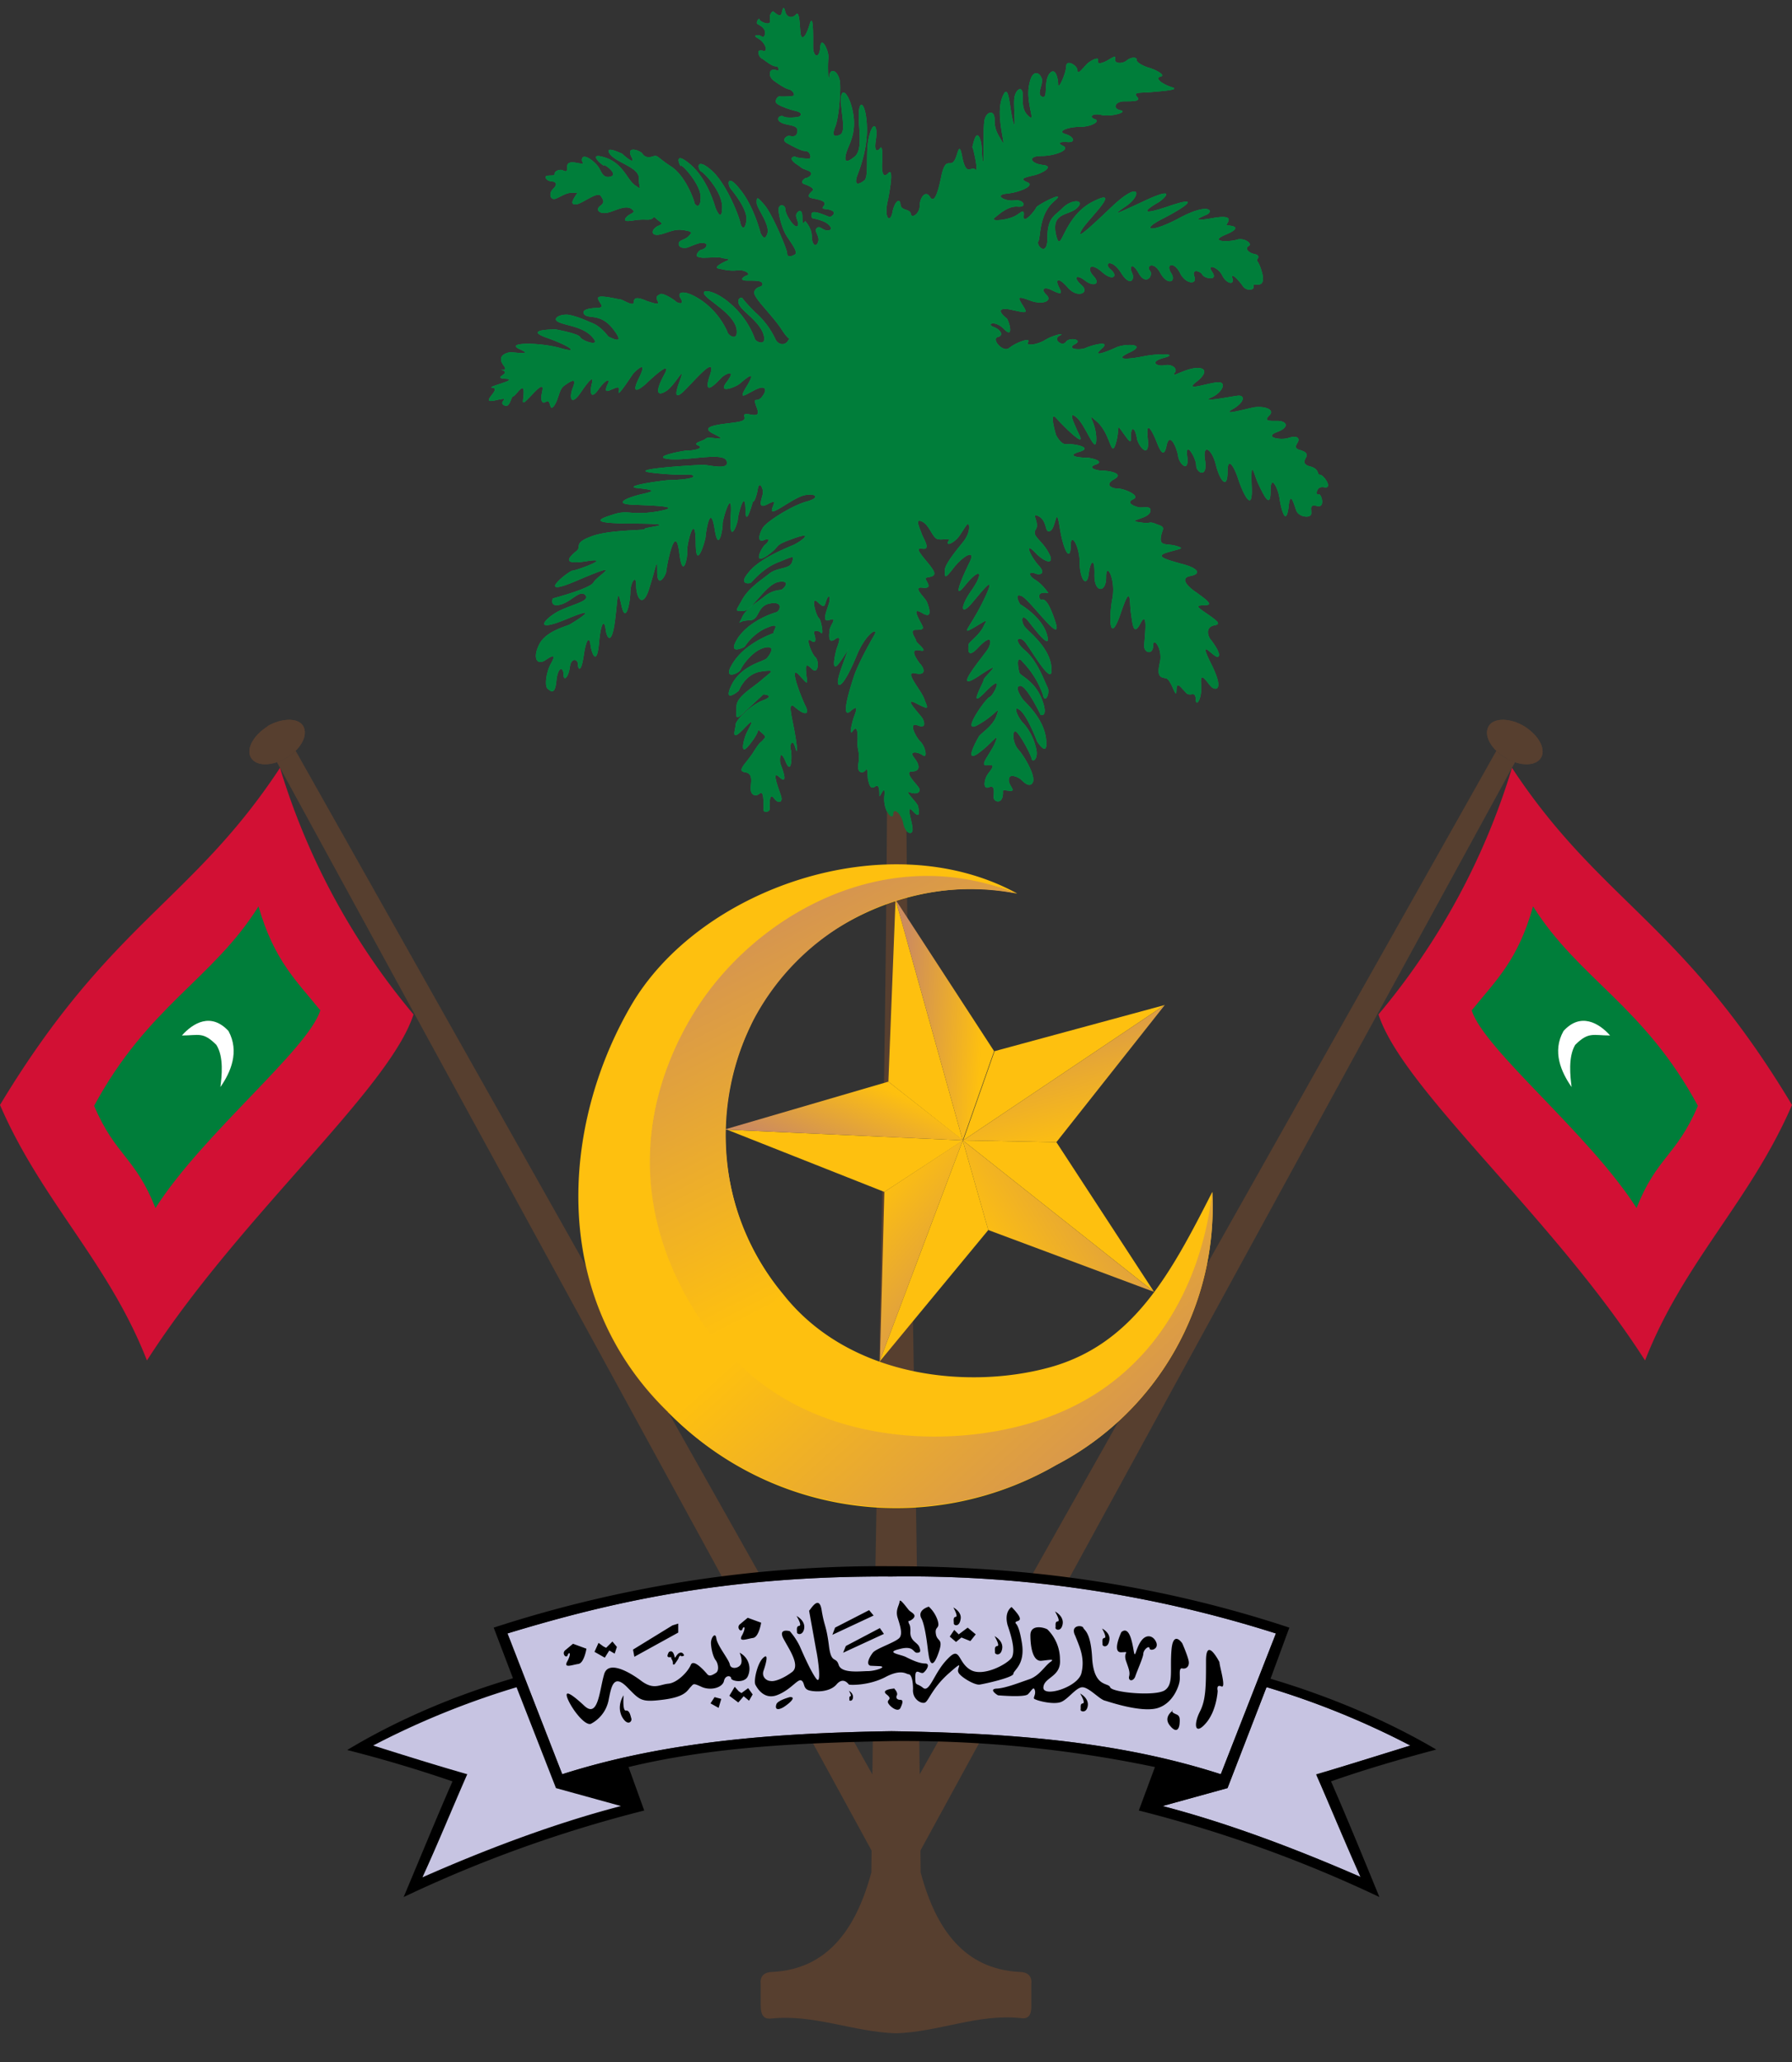 <svg xmlns="http://www.w3.org/2000/svg" fill="none" viewBox="0 0 40 46"><rect x="0" y="0" width="40" height="46" fill="#333333" stroke="none"/><g clip-path="url(#a)"><path fill="#573F2F" d="M5.98 16.2c-.32.2-.49.5-.38.7.12.2.47.2.8 0 .32-.19.48-.5.37-.7-.11-.19-.47-.19-.8 0ZM34.02 16.2c.32.2.49.5.38.7-.12.2-.48.2-.8 0-.32-.19-.49-.5-.37-.7.11-.19.47-.19.79 0Z"></path><path fill="#00A650" d="M17.26.25s-.1.04-.07.2c.03.15-.24.03-.24-.02 0-.04-.08.06-.05.1.03.02.12.06.16.13.04.07 0 .2-.05.16-.04-.04-.16-.05-.15-.01.02.04.12.05.2.18.08.14 0 .15 0 .15s-.13-.04-.13.02.02.12.1.16c.06.04.2.16.29.16.08 0 .05.1.05.1s-.15-.07-.18.03.07.18.07.18.24.18.34.2c.1.02.16.14.1.15-.06.01-.24.02-.3.01-.05 0-.12.11-.06.16s.24.12.4.16c.18.04.15.1.1.13-.03.02-.29.04-.35 0-.06-.05-.2.05-.06.13.13.08.39.04.37.2-.02.16-.15.1-.2.1-.07.02-.15.1-.04.16.11.06.32.18.42.18.11 0 .14.17.08.17-.06 0-.28-.02-.3-.04 0-.02-.2 0 0 .15.2.13.08.08.26.15.2.07 0 .18-.03.17-.02 0-.16.1-.03.14.12.04.22.1.18.14-.04.04-.16.14-.02.17s.35.06.27.17c-.08.1.03.05.16.1.14.05.01.15-.03.15-.05-.01-.37-.17-.4-.08-.03.08.02.11.02.11s.23.04.33.12c.1.08.11.15 0 .15-.12 0-.17-.12-.24-.05-.07.07.08.18.03.31-.05.14-.14.05-.14-.13 0-.19-.15-.34-.15-.34s-.06.15-.06-.09c0-.23-.14-.11-.14-.03 0 .07.09.21.02.24-.07.03-.26-.27-.26-.38 0-.11-.15-.13-.15 0s.07.41.17.58c.1.16.28.38.19.43-.09.05-.17.06-.17-.03s-.33-.87-.5-1.07c-.17-.2-.18-.19-.18-.06s.3.48.24.69c-.07.2-.14 0-.15 0 0 0-.15-.6-.45-.97-.3-.39-.3-.13-.22-.03.08.1.39.48.35.72-.04.25-.12.14-.14.02-.02-.11-.3-.86-.65-1.16-.35-.3-.3 0-.21.04.08.05.45.44.46.78 0 .34-.11.12-.14.05-.03-.07-.17-.65-.58-1-.41-.34-.2.1-.2.04 0-.06.44.4.44.7 0 .29-.13.18-.14.12-.01-.06-.19-.58-.51-.8-.33-.21-.3-.27-.42-.23-.12.04-.19 0-.23-.06-.04-.07-.37-.19-.25.06.13.24-.2-.05-.2-.06-.01 0-.41-.2-.28 0 .14.2.65.3.65.54 0 .25.09.28-.09.16-.17-.12-.27-.5-.68-.62-.42-.13 0 .22-.01.18-.01-.05.34.2.15.25-.18.05-.21-.13-.27-.21-.06-.1-.3-.3-.36-.21-.05.09.07.13-.02.13-.08 0-.33-.1-.32.08.01.16-.08.06-.14.06-.06 0-.15.03-.14.1 0 .05-.2 0-.2.06 0 .07.1.1.17.1.06.02.1.06 0 .16-.11.1-.07.27.06.22.12-.05.23-.13.35-.13.12 0 .15-.02.09.06-.06.1-.13.2 0 .2s.48-.3.56-.19c.08.12.08.15-.02.23-.1.08-.01.17.14.15.16-.02.4-.18.55-.1.13.08.03.1-.03.14-.07.04-.16.14-.04.14.11 0 .21-.04.42-.03.2.01.12-.11.22-.02.11.1.18.1.04.16-.13.06-.18.2-.02.2.17-.01.35-.14.56-.11.22.03.23.05.14.14-.09.09-.22.08-.22.17 0 .1.14.1.2.08.06-.02.23-.1.3-.1.09 0 .16.01.1.1-.07.07-.12.03-.17.11-.05.08-.05.1.1.12.14 0 .38-.02.42 0 .04.02.23.02.14.06-.1.04-.33.16-.2.18.13.03.27.06.42.04.16-.02.3.08.22.11-.09.03-.2.12 0 .12.21 0 .34 0 .34.08s-.13.03-.18.16c-.06.12.4.52.62.87.23.35.21.09.13.23-.08.13-.23.08-.28-.03a1.83 1.83 0 0 0-.46-.61c-.29-.29-.27-.32-.3-.32-.05 0-.13.08 0 .23.13.15.44.36.5.62.06.25-.19.13-.2.07a1.9 1.9 0 0 0-.54-.78c-.37-.33-.7-.34-.57-.19.14.16.63.42.7.74.05.32-.2.14-.2.08a1.7 1.7 0 0 0-.57-.7c-.36-.25-.58-.22-.48-.06.1.17-.06.11-.1.08-.02-.03-.28-.2-.35-.17-.07.04-.11.05-.06.16.06.1-.1.04-.23 0-.14-.06-.3-.12-.3.01s-.23-.04-.3-.05c-.05 0-.5-.12-.5-.03 0 .1.18.2 0 .22-.19 0-.4.04-.3.15.1.1.37-.04.65.34.29.38-.1.15-.12.15 0 0-.14-.2-.33-.29-.19-.08-.38-.17-.58-.2-.2-.01-.36.1-.19.17.18.08.55.1.75.34.2.23-.25.07-.28-.01-.04-.08-.54-.17-.54-.17s-.74-.01-.22.18c.52.18.78.37.3.23-.48-.13-1.23-.12-.89.03.34.15-.14.06-.22.07-.08.01-.3.08-.14.29.15.2-.22.03-.02.11s-.26.17.07.19c.32.02-.49.19-.29.2.2.03-.33.37.06.28.4-.09.04.03.19.11.14.08.15-.2.21-.2.06-.02.23-.32.23-.1 0 .23-.1.37.2.05.29-.31.22-.1.2.01-.02.11 0 .23.1.16.12-.07.06.25.18.09.11-.16.1-.36.23-.45.14-.1.28-.19.19.04-.09.22-.05.44.17.12.21-.31.3-.38.25-.2-.05.2-.02.36.14.14.16-.23.3-.29.2-.1-.08.2.06.1.15.07.09-.04.14-.05.11.07-.03.13.25-.3.32-.4.08-.09.35-.34.12.12-.22.46.17.1.17.1s.64-.62.4-.19c-.23.43-.12.47.07.34.19-.14.42-.6.29-.23-.14.36-.1.44.13.2.23-.23.71-.8.53-.29-.17.52.2.1.26.04.06-.07.36-.23.13.08-.24.3.2.12.28.05.09-.07.4-.36.18.02-.23.37-.08.24.16.12.25-.13.28 0 .16.15-.12.16-.22-.04-.12.24.11.27-.14.13-.25.15-.1.02.1.12-.15.17-.24.05-.97.07-.56.27.41.2-.1.04-.17.1-.05.06-.33.1-.17.16.15.07-.18.12-.25.11-.07 0-.83.14-.42.19.41.05 1.25-.17 1.3.05.07.21-.4.08-.52.08-.13 0-1.84.1-1.11.18.72.08.8 0 .88.06.08.07-.37.1-.51.1s-1.12.14-.72.18c.4.04.37.07.1.13s-.72.22-.2.24c.5.02 1.15.04.53.15-.61.1-.63-.05-.99.07-.35.11-.54.2.53.2 1.07.01.15.08.18.12.03.04-.8.01-1.2.17-.4.15-.2.22-.32.32s-.4.33.22.23-.23.21-.31.21c-.08 0-.92.67.15.2 1.06-.45.39-.08.32.06s-.91.36-.91.36-.08.2.16.14c.25-.06.44-.34.56-.22.13.13-.24.2-.54.34-.3.13-.72.55.13.2.86-.36.14.08.07.12-.07.04-.51.14-.67.42-.16.29-.09.51.12.38.2-.14.23-.11.13.07-.1.17-.15.49-.08.56.07.06.17.16.2-.18.04-.34.16-.29.16-.13 0 .16.11.06.14-.17.03-.22.18-.18.18-.06 0 .11.07.21.13-.2.06-.4.13-.41.15-.24.02.18.14.51.19-.03.05-.54.13-.5.15-.3.03.2.13.33.2-.15s.05-.86.15-.4c.1.46.2-.09.2-.29 0-.2.13-.43.13-.15 0 .27.15.55.3.04.16-.51.17-.7.17-.34 0 .36.17.12.2 0 .01-.13.2-1.13.29-.45.08.68.2.1.18-.05 0-.16.18-.86.19-.16 0 .71.23-.1.22-.13 0-.04.1-.79.2-.18.09.6.19-.04.18-.1-.01-.08.23-.88.18-.18-.04.7.16.16.16.07 0-.08.16-.7.17-.22 0 .47.17-.2.17-.18 0 .03.05 0 .1-.24.03-.24.12-.06.12.04 0 .11-.16.4.1.27.26-.14.1.03.1.14.02.1.47-.28.72-.34.24-.06.39.05.05.14-.33.09-.89.45-.97.58-.08.13-.14.34.02.28.16-.07.1.05.03.1s-.3.48.05.24c.35-.25.09-.2.59-.38s.12.1-.04.16c-.16.07-.74.3-.97.6-.24.28.02.25.05.23.03-.02.27-.33.62-.46.34-.14.35-.15.3 0-.05.16-.31.11-.5.25-.17.14-.47.32-.62.6-.15.27-.16.23.03.24.19 0 .51-.61.8-.65.3-.04.08.18.04.18a.63.63 0 0 0-.37.15c-.19.15-.41.27-.5.47-.09.21-.1.06.16.06.25 0 .16-.33.48-.38.31-.05.2.19.12.2-.1.03-.61.2-.86.59-.24.39.16.18.16.18s.18-.3.51-.43c.33-.14.1.1.14.12.03 0-.58.18-.89.64-.3.45.12.26.15.18.03-.08.26-.42.53-.49.28-.07.12.17.05.24-.07.07-.56.15-.78.59-.21.44.16.13.16.13s.14-.38.5-.43c.35-.05.23 0 .02.18-.2.18-.56.37-.57.59 0 .21-.05.35.15.16l.45-.42s.28.02 0 .13c-.27.1-.62.44-.62.55 0 .1-.13.41.18.09.3-.32.14-.06.07.08s-.19.62.1.22c.3-.39.05-.37.2-.24.16.13.11.12.06.19-.05.06-.06.02-.22.28-.17.26-.38.41-.17.44.2.03.1.28.12.39 0 .1.1.17.2.08.1-.08.08.25.08.35 0 .1.14.06.14 0 0-.04-.02-.39.09-.25.1.14.2.1.17-.02-.03-.12-.25-.64-.04-.44.22.2.04-.25.02-.3-.02-.06-.02-.38.12-.04.14.33.14-.21.11-.28-.03-.07.03-.28.1-.05.07.24.04-.06-.02-.38-.06-.33-.16-.67.02-.51.18.16.35.2.22-.05-.12-.26-.36-.9-.14-.68.21.23.2.23.17.02-.02-.2-.03-.3.12-.15s.17-.18.08-.26c-.09-.08-.23-.47-.1-.37.14.1.1-.08.07-.16-.02-.08.1-.07.16-.01.06.06 0-.29-.05-.33-.06-.04-.2-.52-.03-.36.17.16.15.08.2-.05.05-.13.1-.08.05.09-.05.17-.17.43.02.36.18-.07.02.11 0 .21-.01.1-.05.34.12.22.18-.13.05.16.03.23-.02.07-.16.65.12.22.29-.43.2-.37.1-.11-.09.26-.22.57-.18.66.04.09.2-.12.41-.63.21-.51.49-.65.4-.47-.1.17-.34.6-.45.9-.1.3-.32 1.01-.08.8.23-.2.07.11.05.2-.02.07-.1.39 0 .24.11-.15.11.12.1.28 0 .17.06.21.02.46-.04.24.13.21.17.13.04-.08.03.17.05.24.02.07.04.21.15.14.1-.08.1.1.1.2 0 .08.14-.32.11.01-.03.34.19.56.2.4 0-.15.17-.02.22.2.04.23.21.29.21.14 0-.15-.17-.6.01-.4.18.2.13-.04.11-.12-.02-.08-.34-.37-.17-.3.18.06.25-.04.18-.12-.07-.1-.32-.34-.15-.35.18 0 .2-.12.06-.3-.14-.17.08-.14.19-.06.1.08.07-.17-.05-.3-.12-.12-.28-.45-.07-.37.2.08.15-.07.12-.14s-.48-.52-.15-.35c.33.17.25.1.18-.1s-.47-.63-.2-.57c.26.06.2-.12.1-.22-.08-.11-.24-.34 0-.29.23.05-.09-.18-.08-.21.01-.04-.19-.26.01-.25.2 0 .15-.05.07-.2-.08-.16-.15-.3.08-.16.22.12.12-.16.08-.26-.04-.1-.34-.35-.1-.32.25.03.08-.14.07-.2-.01-.06.28 0 .17-.19-.1-.18-.48-.52-.25-.48.22.04.02-.24-.01-.34-.03-.1-.16-.34 0-.27.18.07.24.38.37.4.13.02.29-.04.23.04-.06.1.06.08.2-.06.13-.15.24-.42.26-.28.02.14-.08.3-.14.37-.06.08-.4.47-.4.62 0 .16-.01.22.21-.07.23-.28.49-.4.34-.1-.15.3-.41.9-.09.5.32-.39.42-.3.15.1-.28.39-.26.6-.01.31.24-.28.58-.73.28-.1-.3.63-.56.83-.23.64.32-.19.3-.2.21-.02-.09.19-.33.35-.33.4 0 .05-.06.37.23.05.3-.31.29-.1.2.05-.1.16-.85 1.03-.2.6.64-.43.11.02.11.08s-.39.72.05.26c.44-.45.16.11.08.13-.08.02-.67.85-.26.62.4-.22.5-.46.42-.22-.08.25-.35.4-.4.48-.04.07-.34.6-.02.38.31-.22.49-.51.39-.26-.1.26-.4.56-.17.52.23-.03.02.14-.03.25-.05.1-.08.3.06.24s.1.14.1.23.16.15.2-.02c.03-.16-.05-.15.14-.13.2.03-.03-.13 0-.26.01-.13.19-.05.26 0 .07.07.2.2.27.08.08-.13-.17-.57-.32-.74-.15-.17-.14-.51-.02-.37.12.14.3.49.32.58.02.09.15 0 .1-.22a1.29 1.29 0 0 0-.28-.57c-.13-.12-.25-.42-.1-.31.17.1.4.71.4.71s.25.4.2-.05c-.05-.47-.47-.82-.52-.89-.05-.07-.2-.3-.05-.3.15.02.45.65.45.65s.18.06.03-.34-.45-.52-.5-.59c-.03-.07-.1-.47.08-.24a2 2 0 0 1 .44.72c.04.22.17-.04.1-.17-.07-.14-.22-.58-.5-.82-.27-.23-.15-.34-.01-.2.13.15.64 1.06.6.6-.02-.45-.5-.81-.58-.91-.1-.1-.11-.34.05-.16.15.19.54.71.43.32-.11-.4-.6-.68-.6-.68s-.16-.27.04-.18c.2.1.97 1.2.73.52-.23-.67-.3-.34-.34-.49-.04-.15.2-.1.2-.1s-.13-.2-.3-.3c-.16-.1-.13-.19 0-.14.11.05.26.01.08-.18-.18-.2-.33-.55-.08-.29.26.27.46.27.3 0-.15-.28-.38-.36-.28-.51.1-.15-.14-.4.07-.29.2.11.12.4.26.32.13-.09.12-.62.21-.04.1.58.24.7.24.37 0-.32.2.02.2.38 0 .35.15.58.2.27.03-.3.14-.42.13 0-.01.42.27.41.26.05 0-.36.22.06.14.48-.08.42-.07 1.06.18.35.24-.72.2-.3.23-.05.04.24.05.58.22.25.17-.32.09.32.08.5-.01.17.2.22.2 0 0-.21.22.08.15.38s0 .33.13.35c.13.02.23.5.24.28 0-.22.08-.1.2.03.1.13.22-.05.23.15 0 .2.15.01.12-.33-.03-.35.16.02.25.08s.27.05-.04-.56c-.3-.61.09-.08.17-.13.08-.05-.1-.3-.18-.4-.07-.11-.08-.27.1-.3.16-.03.06-.1-.2-.28-.27-.18-.16-.16.01-.17.18-.01-.05-.16-.21-.28-.17-.11-.4-.32-.14-.37.26-.05.17-.18-.19-.27-.35-.1-.63-.17-.31-.26.31-.09.37-.08.19-.14-.2-.06-.37.01-.35-.18.02-.2.14-.23-.08-.3-.21-.09-.11 0-.4-.05-.3-.04.18-.07.24-.22.06-.16-.14-.1-.23-.11-.09-.01-.33-.1-.15-.18.19-.08-.2-.24-.33-.24-.14 0-.32-.08-.09-.21.24-.13-.13-.19-.26-.19-.14 0-.36-.07-.14-.14.21-.08-.17-.16-.25-.15-.08 0-.46-.03-.13-.13.34-.1-.15-.19-.28-.17-.13.02-.24-.21-.24-.21s-.16-.54 0-.38c.15.17.68.7.52.38-.15-.32-.25-.55-.05-.38.2.18.43.87.43.47s-.28-.64.03-.37c.3.28.3.83.41.46.1-.36-.02-.47.19-.18.2.28.12.09.15-.06s.1-.04.13.15c.04.18.29.47.24 0-.05-.46.1-.16.17 0 .07.17.18.5.25.15.07-.34.24.08.26.25.03.17.25.37.2-.01-.05-.38.2.04.2.2 0 .17.26.3.2-.1-.07-.4.15-.28.24.09.09.36.26.56.26.16 0-.39.16-.09.24.16.08.25.33.82.3.17-.02-.65.03-.34.14-.08.12.25.28.6.28.18s.17-.06.2.15c.03.22.14.65.2.22.04-.43.12-.08.18.07.06.14.33.17.33.05 0-.13-.04-.2.14-.16.18.04.08-.3.02-.26-.06.05-.07-.2.13-.16.2.04-.01-.28-.1-.28-.07 0 0-.12-.2-.18-.22-.05-.13-.16-.1-.22.01-.06.02-.1-.14-.15-.17-.04-.06-.14-.04-.2.02-.07-.03-.13-.22-.07s-.55-.02-.26-.13c.28-.1.24-.24.03-.25-.2 0-.33.01-.2-.12.15-.14-.13-.22-.35-.18-.21.04-.73.19-.47.04.27-.15.3-.33.1-.3-.21.03-.82.15-.58.04.25-.1.38-.37.13-.34-.25.03-.72.2-.47 0 .24-.18.26-.33.02-.32-.25.01-.58.23-.5.12.1-.1-.05-.22-.22-.18-.17.03-.35-.08 0-.17.33-.09-.13-.1-.47-.03-.34.07-.69.09-.3-.09.38-.18-.06-.2-.28-.12-.22.1-.59.25-.35.04.23-.2-.22-.08-.35-.02-.13.06-.45.03-.25-.08.2-.1-.12-.17-.2-.05-.08.11-.3-.06-.14-.14.16-.08-.16-.01-.33.1-.17.1-.44.14-.37.04.06-.11-.27.01-.42.13-.14.12-.41-.2-.26-.24.15-.04.06-.17-.1-.23s.04-.16.25.06c.22.22.1-.2.05-.25-.05-.03-.3-.25.05-.2.36.07.44.12.32-.07s-.15-.24.14-.13c.28.11.52.02.38-.12-.14-.13-.05-.2.13-.1.17.08.24.1.15-.07s-.03-.25.19 0c.22.26.51.12.31-.05-.2-.18-.11-.25.08-.1.2.15.35.07.19-.1-.16-.17-.08-.32.18-.1.25.23.38.1.2-.05-.17-.14.02-.25.23.07.2.33.32.16.25.01-.07-.14 0-.26.15.01.16.28.33.05.25-.06-.1-.1.08-.23.23.05.16.29.37.2.24 0-.13-.21.07-.26.2 0 .12.25.39.27.32.08s.14-.12.18-.04c.04.08.36.15.22-.06-.14-.2.13-.11.22.07.09.19.28.23.23.07-.05-.16.15.05.23.17.08.12.27.1.24 0-.02-.1.27.1.2-.26-.09-.36-.16-.27-.1-.36.04-.09-.1-.09-.14-.11-.05-.02-.17-.1-.07-.16.1-.05-.1-.2-.27-.14-.17.05-.65.05-.23-.12.4-.17.1-.2.02-.2s.27-.26-.29-.17c-.56.1-.33 0-.17-.07.17-.07.07-.28-.58.06-.64.35-.93.3-.4.03s.89-.54.11-.27c-.78.26-.34-.02-.23-.08.12-.06.5-.41-.26-.06-.77.36-.74.34-.41.11.32-.23.3-.57-.33.02-.62.59-.81.75-.68.52.14-.23.93-.97.24-.62-.69.35-.7 1.24-.82.73-.11-.51.3-.41.48-.6.17-.17-.11-.2-.32 0-.2.2-.35.22-.35.68 0 .45-.27.15-.2.07.05-.1.01-.6.35-.89.33-.28-.38.08-.4.14-.02.06-.3.4-.28.19.02-.21-.08-.04-.24.02-.16.07-.52.11-.41.02.1-.08.3-.27.52-.25.22.02.13-.17-.08-.14-.2.03-.47-.12-.17-.15.3-.03.63-.18.47-.25-.17-.07-.12-.1.1-.15.21-.04.51-.21.24-.24-.28-.03-.35-.2-.04-.2s.65-.14.5-.22c-.17-.08-.07-.1.1-.09.17.01.14-.12-.06-.18s.06-.16.32-.16c.27 0 .47-.13.34-.17-.13-.04-.08-.14.13-.1.2.06.63-.06.44-.1-.19-.04-.12-.2.09-.2.2 0 .37 0 .28-.1-.09-.1.04-.09.25-.1.2-.02.73-.05.54-.11-.2-.06-.41-.2-.27-.24.15-.03-.14-.17-.26-.2-.13-.04-.28-.12-.27-.18.01-.06-.13-.06-.22.02-.1.08-.27.07-.26-.02.01-.09 0-.08-.14 0-.13.08-.27.12-.24.02.03-.1-.17 0-.25.08-.08.08-.21.26-.21.14 0-.11-.24-.25-.25-.1 0 .16-.18.55-.18.42 0-.13-.06-.42-.2-.24-.13.19-.02.55-.15.51-.13-.04-.02-.21-.01-.35.01-.14-.2-.34-.28.05-.1.4.14.85 0 .75-.13-.11-.16-.22-.15-.48 0-.25-.17-.13-.19.07-.02.2.05.82-.03.5-.08-.31-.09-.92-.24-.52-.16.4.11 1.16 0 .98-.12-.2-.17-.28-.17-.5 0-.21-.17-.18-.22 0-.05.2 0 1.08-.04.93-.04-.16 0-.36-.08-.53-.1-.18-.16.31-.16.22s.16.6.07.5c-.1-.08-.2.17-.29-.27-.08-.44-.1.02-.2.1-.08.1-.18-.11-.27.33-.09.44-.17.6-.26.44-.1-.14-.22.04-.22.21 0 .17-.18.3-.2.18-.02-.12-.22-.06-.23-.21-.01-.15-.13-.08-.18.18-.05.25-.2.13-.1-.28.08-.41.11-.72 0-.59-.13.13-.14-.1-.13-.24.01-.15.01-.39-.04-.33-.04.06-.15.14-.1-.18.05-.33-.06-.44-.15-.08-.09.35 0 .87-.1.98-.13.1-.24.13-.17-.09.08-.21.24-.64.22-1.12-.02-.48-.16-.62-.18-.3-.02.31.11.83-.1.99-.2.16-.23.09-.18-.09.05-.18.22-.4.16-.84-.07-.45-.27-.67-.28-.36 0 .32.13.75-.03.8-.16.07-.16-.03-.09-.2.07-.19.12-.73.1-.98-.04-.26-.22-.33-.24-.13-.02.2-.04-.22-.02-.4.02-.16-.16-.52-.18-.25-.02.28-.16.22-.16 0 0-.23.01-.8-.08-.5-.09.3-.18.35-.2.2-.02-.15-.02-.52-.1-.43-.08.09-.2.08-.24-.05-.03-.13-.05-.12-.08.02-.03.13-.17-.03-.2-.04Z"></path><path fill="#496E6E" d="M5.77 20.22c.35 1.21.84 1.65 1.38 2.32-.28.88-2.62 2.75-3.68 4.41-.45-1.14-.89-1.16-1.37-2.28 1.21-2.24 2.65-2.82 3.67-4.45ZM34.22 20.22c-.34 1.21-.83 1.65-1.37 2.32.28.88 2.62 2.75 3.68 4.41.45-1.14.89-1.16 1.37-2.28-1.21-2.24-2.65-2.82-3.68-4.45Z"></path><path fill="#fff" d="M4.06 23.1c.25-.28.65-.52 1.04-.1.25.46.05.92-.18 1.25.03-.24.08-.67-.09-.94-.3-.3-.39-.21-.77-.21ZM35.94 23.1c-.25-.28-.66-.52-1.04-.1-.26.46-.05.92.18 1.25-.03-.24-.08-.67.08-.94.3-.3.4-.21.78-.21Z"></path><path fill="#573F2F" d="M6.6 16.75 20 40.52v1.76L6.18 17c.15-.05.29-.13.42-.25ZM33.4 16.75 20 40.52v1.76L33.82 17c-.15-.05-.3-.13-.42-.25Z"></path><path fill="#573F2F" d="M5.98 16.2c-.32.2-.49.5-.38.7.12.2.47.2.8 0 .32-.19.48-.5.37-.7-.11-.19-.47-.19-.8 0ZM34.02 16.2c.32.2.49.5.38.7-.12.2-.48.2-.8 0-.32-.19-.49-.5-.37-.7.11-.19.47-.19.79 0ZM19.8 18.03c-.05 8.23-.28 15.5-.35 23.74-.35 1.3-1 2.15-2.19 2.22-.2 0-.3.09-.28.27v.47c0 .22.06.32.24.3.95-.1 1.83.3 2.78.33.95-.03 1.83-.44 2.78-.34.18.03.25-.07.24-.3v-.46c.02-.18-.08-.27-.28-.27-1.19-.07-1.84-.91-2.19-2.22-.07-8.23-.26-15.51-.32-23.74h-.43Z"></path><path fill="#007E3A" d="M17.26.25s-.1.04-.07.2c.03.15-.24.03-.24-.02 0-.04-.08.06-.05.1.03.02.12.06.16.13.04.07 0 .2-.05.16-.04-.04-.16-.05-.15-.01.02.04.12.05.2.18.08.14 0 .15 0 .15s-.13-.04-.13.02.02.12.1.16c.06.04.2.16.29.16.08 0 .05.1.05.1s-.15-.07-.18.03.07.18.07.18.24.18.34.2c.1.02.16.14.1.15-.06.01-.24.02-.3.01-.05 0-.12.11-.06.16s.24.12.4.16c.18.04.15.1.1.13-.03.02-.29.04-.35 0-.06-.05-.2.05-.06.13.13.08.39.04.37.2-.02.16-.15.1-.2.1-.07.02-.15.1-.04.16.11.06.32.18.42.18.11 0 .14.17.08.17-.06 0-.28-.02-.3-.04 0-.02-.2 0 0 .15.2.13.08.08.26.15.2.07 0 .18-.03.17-.02 0-.16.1-.03.14.12.04.22.1.18.14-.04.04-.16.14-.02.17s.35.06.27.17c-.08.1.03.05.16.1.14.05.01.15-.03.15-.05-.01-.37-.17-.4-.08-.03.08.02.11.02.11s.23.04.33.12c.1.08.11.15 0 .15-.12 0-.17-.12-.24-.05-.07.07.08.18.03.31-.05.14-.14.05-.14-.13 0-.19-.15-.34-.15-.34s-.06.15-.06-.09c0-.23-.14-.11-.14-.03 0 .07.09.21.02.24-.07.03-.26-.27-.26-.38 0-.11-.15-.13-.15 0s.07.41.17.58c.1.16.28.38.19.43-.09.05-.17.06-.17-.03s-.33-.87-.5-1.07c-.17-.2-.18-.19-.18-.06s.3.48.24.69c-.07.2-.14 0-.15 0 0 0-.15-.6-.45-.97-.3-.39-.3-.13-.22-.03.08.1.39.48.35.72-.04.25-.12.14-.14.02-.02-.11-.3-.86-.65-1.16-.35-.3-.3 0-.21.04.08.05.45.44.46.78 0 .34-.11.12-.14.05-.03-.07-.17-.65-.58-1-.41-.34-.2.1-.2.04 0-.06.44.4.44.7 0 .29-.13.18-.14.12-.01-.06-.19-.58-.51-.8-.33-.21-.3-.27-.42-.23-.12.04-.19 0-.23-.06-.04-.07-.37-.19-.25.06.13.24-.2-.05-.2-.06-.01 0-.41-.2-.28 0 .14.2.65.3.65.54 0 .25.09.28-.09.16-.17-.12-.27-.5-.68-.62-.42-.13 0 .22-.01.18-.01-.05.34.2.15.25-.18.05-.21-.13-.27-.21-.06-.1-.3-.3-.36-.21-.05.09.07.13-.02.13-.08 0-.33-.1-.32.08.01.16-.08.06-.14.06-.06 0-.15.03-.14.1 0 .05-.2 0-.2.06 0 .07.1.1.17.1.06.02.1.06 0 .16-.11.1-.07.27.06.22.12-.05.23-.13.35-.13.12 0 .15-.02.09.06-.06.1-.13.2 0 .2s.48-.3.56-.19c.08.12.08.15-.02.23-.1.08-.01.17.14.15.16-.02.4-.18.55-.1.13.08.03.1-.03.14-.07.04-.16.14-.04.14.11 0 .21-.04.42-.03.2.01.12-.11.22-.02.11.1.18.1.04.16-.13.06-.18.2-.02.2.17-.01.35-.14.56-.11.22.03.23.05.14.14-.09.09-.22.08-.22.17 0 .1.14.1.2.08.06-.02.23-.1.3-.1.09 0 .16.01.1.1-.07.07-.12.03-.17.11-.05.08-.05.1.1.12.14 0 .38-.02.42 0 .04.02.23.02.14.06-.1.04-.33.16-.2.18.13.03.27.06.42.04.16-.02.3.08.22.11-.09.03-.2.12 0 .12.21 0 .34 0 .34.08s-.13.03-.18.16c-.06.12.4.52.62.87.23.35.21.09.13.23-.08.13-.23.08-.28-.03a1.83 1.83 0 0 0-.46-.61c-.29-.29-.27-.32-.3-.32-.05 0-.13.08 0 .23.13.15.44.36.5.62.06.25-.19.13-.2.07a1.9 1.9 0 0 0-.54-.78c-.37-.33-.7-.34-.57-.19.14.16.63.42.7.74.05.32-.2.14-.2.08a1.7 1.7 0 0 0-.57-.7c-.36-.25-.58-.22-.48-.06.1.17-.06.11-.1.08-.02-.03-.28-.2-.35-.17-.07.04-.11.05-.06.16.06.1-.1.04-.23 0-.14-.06-.3-.12-.3.01s-.23-.04-.3-.05c-.05 0-.5-.12-.5-.03 0 .1.18.2 0 .22-.19 0-.4.04-.3.15.1.1.37-.04.65.34.29.38-.1.15-.12.15 0 0-.14-.2-.33-.29-.19-.08-.38-.17-.58-.2-.2-.01-.36.1-.19.17.18.08.55.1.75.34.2.23-.25.07-.28-.01-.04-.08-.54-.17-.54-.17s-.74-.01-.22.18c.52.18.78.37.3.23-.48-.13-1.23-.12-.89.03.34.15-.14.06-.22.07-.08.01-.3.08-.14.29.15.2-.22.03-.02.11s-.26.17.07.19c.32.02-.49.19-.29.2.2.03-.33.37.06.28.4-.09.04.03.19.11.14.08.15-.2.21-.2.06-.02.23-.32.23-.1 0 .23-.1.37.2.05.29-.31.22-.1.2.01-.02.11 0 .23.1.16.12-.07.06.25.18.09.11-.16.1-.36.23-.45.14-.1.28-.19.19.04-.09.22-.05.44.17.12.21-.31.3-.38.25-.2-.05.2-.02.36.14.14.16-.23.3-.29.2-.1-.08.2.06.1.15.07.09-.04.14-.05.11.07-.03.13.25-.3.32-.4.08-.09.35-.34.12.12-.22.46.17.1.17.1s.64-.62.4-.19c-.23.43-.12.47.07.34.19-.14.42-.6.29-.23-.14.36-.1.44.13.2.23-.23.71-.8.53-.29-.17.52.2.1.26.04.06-.07.36-.23.13.08-.24.3.2.12.28.05.09-.07.4-.36.18.02-.23.37-.08.24.16.12.25-.13.28 0 .16.15-.12.16-.22-.04-.12.24.11.27-.14.13-.25.15-.1.02.1.12-.15.17-.24.05-.97.07-.56.27.41.2-.1.04-.17.1-.05.06-.33.1-.17.16.15.07-.18.12-.25.11-.07 0-.83.14-.42.19.41.05 1.25-.17 1.3.05.07.21-.4.08-.52.08-.13 0-1.84.1-1.11.18.72.08.8 0 .88.06.08.07-.37.1-.51.1s-1.12.14-.72.18c.4.04.37.07.1.13s-.72.22-.2.24c.5.02 1.15.04.53.15-.61.1-.63-.05-.99.07-.35.11-.54.2.53.2 1.07.01.15.08.18.12.03.04-.8.01-1.2.17-.4.15-.2.22-.32.32s-.4.33.22.23-.23.21-.31.21c-.08 0-.92.67.15.2 1.06-.45.39-.08.32.06s-.91.36-.91.36-.08.2.16.14c.25-.06.44-.34.56-.22.13.13-.24.2-.54.34-.3.13-.72.55.13.2.86-.36.14.08.07.12-.07.04-.51.14-.67.42-.16.29-.09.51.12.38.2-.14.23-.11.13.07-.1.17-.15.49-.08.56.07.06.17.16.2-.18.04-.34.16-.29.16-.13 0 .16.11.06.14-.17.03-.22.18-.18.18-.06 0 .11.07.21.13-.2.06-.4.13-.41.15-.24.02.18.14.51.19-.03.05-.54.13-.5.15-.3.03.2.13.33.2-.15s.05-.86.15-.4c.1.46.2-.09.2-.29 0-.2.13-.43.13-.15 0 .27.15.55.3.04.16-.51.17-.7.17-.34 0 .36.17.12.2 0 .01-.13.2-1.13.29-.45.08.68.2.1.18-.05 0-.16.18-.86.19-.16 0 .71.23-.1.22-.13 0-.04.1-.79.2-.18.09.6.19-.04.18-.1-.01-.08.23-.88.18-.18-.04.7.16.16.16.07 0-.08.16-.7.17-.22 0 .47.17-.2.17-.18 0 .03.05 0 .1-.24.03-.24.12-.06.12.04 0 .11-.16.4.1.27.26-.14.1.03.1.14.02.1.47-.28.72-.34.24-.06.39.05.05.14-.33.09-.89.45-.97.58-.08.13-.14.34.02.28.16-.07.1.05.03.1s-.3.48.05.24c.35-.25.09-.2.59-.38s.12.1-.04.16c-.16.07-.74.3-.97.6-.24.28.02.25.05.23.03-.02.27-.33.62-.46.34-.14.35-.15.3 0-.05.16-.31.11-.5.25-.17.14-.47.32-.62.6-.15.27-.16.23.03.24.19 0 .51-.61.8-.65.3-.04.08.18.04.18a.63.63 0 0 0-.37.15c-.19.15-.41.27-.5.47-.09.21-.1.06.16.06.25 0 .16-.33.48-.38.31-.05.2.19.12.2-.1.03-.61.2-.86.59-.24.39.16.18.16.18s.18-.3.51-.43c.33-.14.1.1.14.12.03 0-.58.18-.89.64-.3.45.12.26.15.18.03-.08.26-.42.53-.49.28-.07.12.17.05.24-.07.07-.56.15-.78.59-.21.44.16.13.16.13s.14-.38.5-.43c.35-.05.23 0 .02.18-.2.18-.56.37-.57.59 0 .21-.05.35.15.16l.45-.42s.28.02 0 .13c-.27.1-.62.44-.62.55 0 .1-.13.41.18.09.3-.32.14-.06.07.08s-.19.62.1.22c.3-.39.05-.37.2-.24.16.13.11.12.06.19-.05.06-.06.02-.22.28-.17.26-.38.41-.17.44.2.03.1.28.12.39 0 .1.1.17.2.08.1-.08.08.25.08.35 0 .1.14.06.14 0 0-.04-.02-.39.09-.25.1.14.2.1.17-.02-.03-.12-.25-.64-.04-.44.22.2.04-.25.02-.3-.02-.06-.02-.38.12-.04.14.33.14-.21.11-.28-.03-.07.03-.28.1-.05.07.24.04-.06-.02-.38-.06-.33-.16-.67.02-.51.18.16.35.2.22-.05-.12-.26-.36-.9-.14-.68.21.23.2.23.17.02-.02-.2-.03-.3.12-.15s.17-.18.08-.26c-.09-.08-.23-.47-.1-.37.14.1.1-.08.07-.16-.02-.08.1-.07.16-.01.06.06 0-.29-.05-.33-.06-.04-.2-.52-.03-.36.17.16.15.08.2-.05.05-.13.1-.08.05.09-.05.17-.17.43.02.36.18-.07.02.11 0 .21-.01.1-.05.34.12.22.18-.13.05.16.03.23-.02.07-.16.65.12.22.29-.43.2-.37.1-.11-.09.26-.22.57-.18.66.04.09.2-.12.41-.63.21-.51.49-.65.4-.47-.1.17-.34.6-.45.9-.1.3-.32 1.01-.08.8.23-.2.07.11.05.2-.02.07-.1.39 0 .24.11-.15.11.12.1.28 0 .17.06.21.02.46-.04.24.13.21.17.13.04-.08.03.17.05.24.02.07.04.21.15.14.1-.08.1.1.1.2 0 .08.14-.32.11.01-.03.34.19.56.2.4 0-.15.17-.02.22.2.04.23.21.29.21.14 0-.15-.17-.6.01-.4.18.2.13-.04.11-.12-.02-.08-.34-.37-.17-.3.18.06.25-.04.18-.12-.07-.1-.32-.34-.15-.35.18 0 .2-.12.06-.3-.14-.17.08-.14.19-.06.1.08.07-.17-.05-.3-.12-.12-.28-.45-.07-.37.2.08.15-.07.12-.14s-.48-.52-.15-.35c.33.17.25.1.18-.1s-.47-.63-.2-.57c.26.06.2-.12.1-.22-.08-.11-.24-.34 0-.29.23.05-.09-.18-.08-.21.01-.04-.19-.26.01-.25.2 0 .15-.05.07-.2-.08-.16-.15-.3.08-.16.22.12.12-.16.08-.26-.04-.1-.34-.35-.1-.32.25.03.08-.14.07-.2-.01-.06.28 0 .17-.19-.1-.18-.48-.52-.25-.48.22.04.02-.24-.01-.34-.03-.1-.16-.34 0-.27.18.07.24.38.37.4.13.02.29-.04.23.04-.06.1.06.08.2-.06.13-.15.24-.42.26-.28.02.14-.08.3-.14.37-.06.08-.4.47-.4.62 0 .16-.01.22.21-.07.23-.28.49-.4.34-.1-.15.3-.41.9-.09.5.32-.39.42-.3.15.1-.28.39-.26.6-.01.31.24-.28.58-.73.28-.1-.3.63-.56.83-.23.64.32-.19.3-.2.21-.02-.09.19-.33.35-.33.4 0 .05-.06.37.23.05.3-.31.29-.1.2.05-.1.16-.85 1.03-.2.6.64-.43.11.02.11.08s-.39.72.05.26c.44-.45.16.11.08.13-.08.02-.67.85-.26.62.4-.22.5-.46.42-.22-.08.25-.35.4-.4.48-.04.07-.34.6-.02.38.31-.22.49-.51.39-.26-.1.26-.4.56-.17.52.23-.03.02.14-.03.25-.05.1-.08.3.06.24s.1.14.1.23.16.15.2-.02c.03-.16-.05-.15.14-.13.2.03-.03-.13 0-.26.01-.13.19-.05.26 0 .07.07.2.2.27.08.08-.13-.17-.57-.32-.74-.15-.17-.14-.51-.02-.37.12.14.3.49.32.58.02.09.15 0 .1-.22a1.29 1.29 0 0 0-.28-.57c-.13-.12-.25-.42-.1-.31.17.1.4.71.4.71s.25.4.2-.05c-.05-.47-.47-.82-.52-.89-.05-.07-.2-.3-.05-.3.15.02.45.65.45.65s.18.06.03-.34-.45-.52-.5-.59c-.03-.07-.1-.47.08-.24a2 2 0 0 1 .44.72c.04.22.17-.04.1-.17-.07-.14-.22-.58-.5-.82-.27-.23-.15-.34-.01-.2.13.15.64 1.06.6.6-.02-.45-.5-.81-.58-.91-.1-.1-.11-.34.05-.16.15.19.54.71.43.32-.11-.4-.6-.68-.6-.68s-.16-.27.04-.18c.2.1.97 1.2.73.52-.23-.67-.3-.34-.34-.49-.04-.15.2-.1.2-.1s-.13-.2-.3-.3c-.16-.1-.13-.19 0-.14.11.05.26.01.08-.18-.18-.2-.33-.55-.08-.29.26.27.46.27.3 0-.15-.28-.38-.36-.28-.51.1-.15-.14-.4.07-.29.2.11.12.4.26.32.13-.09.12-.62.21-.04.1.58.24.7.24.37 0-.32.2.02.2.38 0 .35.15.58.2.27.03-.3.14-.42.13 0-.01.42.27.41.26.05 0-.36.22.06.14.48-.08.42-.07 1.06.18.35.24-.72.2-.3.23-.05.04.24.05.58.22.25.17-.32.09.32.08.5-.01.17.2.22.2 0 0-.21.22.08.15.38s0 .33.13.35c.13.02.23.5.24.28 0-.22.08-.1.2.03.1.13.22-.05.23.15 0 .2.15.01.12-.33-.03-.35.16.02.25.08s.27.05-.04-.56c-.3-.61.09-.08.17-.13.08-.05-.1-.3-.18-.4-.07-.11-.08-.27.1-.3.16-.03.06-.1-.2-.28-.27-.18-.16-.16.01-.17.18-.01-.05-.16-.21-.28-.17-.11-.4-.32-.14-.37.26-.05.17-.18-.19-.27-.35-.1-.63-.17-.31-.26.31-.09.37-.08.19-.14-.2-.06-.37.01-.35-.18.02-.2.14-.23-.08-.3-.21-.09-.11 0-.4-.05-.3-.04.18-.07.24-.22.06-.16-.14-.1-.23-.11-.09-.01-.33-.1-.15-.18.19-.08-.2-.24-.33-.24-.14 0-.32-.08-.09-.21.24-.13-.13-.19-.26-.19-.14 0-.36-.07-.14-.14.21-.08-.17-.16-.25-.15-.08 0-.46-.03-.13-.13.34-.1-.15-.19-.28-.17-.13.02-.24-.21-.24-.21s-.16-.54 0-.38c.15.17.68.7.52.38-.15-.32-.25-.55-.05-.38.2.18.43.87.43.47s-.28-.64.03-.37c.3.28.3.83.41.46.1-.36-.02-.47.19-.18.2.28.12.09.15-.06s.1-.04.13.15c.04.18.29.47.24 0-.05-.46.1-.16.17 0 .07.17.18.5.25.15.07-.34.24.08.26.25.03.17.25.37.2-.01-.05-.38.2.04.2.2 0 .17.26.3.2-.1-.07-.4.15-.28.24.09.09.36.26.56.26.16 0-.39.16-.09.24.16.08.25.33.82.3.17-.02-.65.03-.34.14-.08.12.25.28.6.28.18s.17-.06.2.15c.03.22.14.65.2.22.04-.43.12-.08.18.07.06.14.33.17.33.05 0-.13-.04-.2.14-.16.18.04.08-.3.02-.26-.06.05-.07-.2.13-.16.2.04-.01-.28-.1-.28-.07 0 0-.12-.2-.18-.22-.05-.13-.16-.1-.22.01-.06.02-.1-.14-.15-.17-.04-.06-.14-.04-.2.02-.07-.03-.13-.22-.07s-.55-.02-.26-.13c.28-.1.24-.24.03-.25-.2 0-.33.01-.2-.12.15-.14-.13-.22-.35-.18-.21.04-.73.19-.47.04.27-.15.3-.33.1-.3-.21.03-.82.15-.58.04.25-.1.38-.37.13-.34-.25.03-.72.2-.47 0 .24-.18.26-.33.02-.32-.25.01-.58.23-.5.12.1-.1-.05-.22-.22-.18-.17.03-.35-.08 0-.17.33-.09-.13-.1-.47-.03-.34.07-.69.09-.3-.09.38-.18-.06-.2-.28-.12-.22.1-.59.25-.35.04.23-.2-.22-.08-.35-.02-.13.06-.45.03-.25-.08.2-.1-.12-.17-.2-.05-.08.11-.3-.06-.14-.14.16-.08-.16-.01-.33.1-.17.1-.44.14-.37.04.06-.11-.27.01-.42.13-.14.12-.41-.2-.26-.24.15-.04.06-.17-.1-.23s.04-.16.25.06c.22.22.1-.2.05-.25-.05-.03-.3-.25.05-.2.36.07.44.12.32-.07s-.15-.24.14-.13c.28.11.52.02.38-.12-.14-.13-.05-.2.13-.1.17.08.24.1.15-.07s-.03-.25.19 0c.22.26.51.12.31-.05-.2-.18-.11-.25.08-.1.2.15.35.07.19-.1-.16-.17-.08-.32.18-.1.25.23.38.1.2-.05-.17-.14.02-.25.23.07.2.33.32.16.25.01-.07-.14 0-.26.15.01.16.28.33.05.25-.06-.1-.1.08-.23.23.05.16.29.37.2.24 0-.13-.21.07-.26.2 0 .12.25.39.27.32.08s.14-.12.18-.04c.04.08.36.15.22-.06-.14-.2.13-.11.22.07.09.19.28.23.23.07-.05-.16.15.05.23.17.08.12.27.1.24 0-.02-.1.27.1.2-.26-.09-.36-.16-.27-.1-.36.04-.09-.1-.09-.14-.11-.05-.02-.17-.1-.07-.16.1-.05-.1-.2-.27-.14-.17.05-.65.05-.23-.12.4-.17.1-.2.02-.2s.27-.26-.29-.17c-.56.1-.33 0-.17-.07.17-.07.07-.28-.58.06-.64.35-.93.3-.4.03s.89-.54.11-.27c-.78.26-.34-.02-.23-.08.12-.06.5-.41-.26-.06-.77.36-.74.34-.41.11.32-.23.3-.57-.33.02-.62.59-.81.75-.68.52.14-.23.93-.97.24-.62-.69.35-.7 1.24-.82.73-.11-.51.3-.41.48-.6.17-.17-.11-.2-.32 0-.2.2-.35.22-.35.68 0 .45-.27.15-.2.07.05-.1.01-.6.35-.89.33-.28-.38.08-.4.14-.02.06-.3.4-.28.19.02-.21-.08-.04-.24.02-.16.07-.52.11-.41.02.1-.08.3-.27.52-.25.22.02.13-.17-.08-.14-.2.03-.47-.12-.17-.15.3-.03.63-.18.47-.25-.17-.07-.12-.1.1-.15.21-.04.51-.21.24-.24-.28-.03-.35-.2-.04-.2s.65-.14.5-.22c-.17-.08-.07-.1.1-.09.17.01.14-.12-.06-.18s.06-.16.32-.16c.27 0 .47-.13.34-.17-.13-.04-.08-.14.13-.1.2.06.63-.06.44-.1-.19-.04-.12-.2.09-.2.2 0 .37 0 .28-.1-.09-.1.04-.09.25-.1.2-.02.73-.05.54-.11-.2-.06-.41-.2-.27-.24.15-.03-.14-.17-.26-.2-.13-.04-.28-.12-.27-.18.01-.06-.13-.06-.22.02-.1.08-.27.07-.26-.02.01-.09 0-.08-.14 0-.13.08-.27.12-.24.02.03-.1-.17 0-.25.08-.08.08-.21.26-.21.14 0-.11-.24-.25-.25-.1 0 .16-.18.55-.18.42 0-.13-.06-.42-.2-.24-.13.19-.02.55-.15.51-.13-.04-.02-.21-.01-.35.01-.14-.2-.34-.28.05-.1.4.14.85 0 .75-.13-.11-.16-.22-.15-.48 0-.25-.17-.13-.19.07-.02.2.05.82-.03.5-.08-.31-.09-.92-.24-.52-.16.4.11 1.16 0 .98-.12-.2-.17-.28-.17-.5 0-.21-.17-.18-.22 0-.05.2 0 1.08-.04.93-.04-.16 0-.36-.08-.53-.1-.18-.16.31-.16.22s.16.6.07.5c-.1-.08-.2.17-.29-.27-.08-.44-.1.02-.2.1-.08.1-.18-.11-.27.33-.09.44-.17.6-.26.44-.1-.14-.22.04-.22.21 0 .17-.18.3-.2.18-.02-.12-.22-.06-.23-.21-.01-.15-.13-.08-.18.18-.05.25-.2.13-.1-.28.08-.41.11-.72 0-.59-.13.13-.14-.1-.13-.24.01-.15.01-.39-.04-.33-.04.06-.15.14-.1-.18.05-.33-.06-.44-.15-.08-.09.35 0 .87-.1.98-.13.1-.24.13-.17-.09.08-.21.24-.64.22-1.12-.02-.48-.16-.62-.18-.3-.02.31.11.83-.1.99-.2.16-.23.09-.18-.09.05-.18.22-.4.16-.84-.07-.45-.27-.67-.28-.36 0 .32.13.75-.03.8-.16.07-.16-.03-.09-.2.07-.19.12-.73.1-.98-.04-.26-.22-.33-.24-.13-.02.2-.04-.22-.02-.4.02-.16-.16-.52-.18-.25-.02.28-.16.22-.16 0 0-.23.01-.8-.08-.5-.09.3-.18.35-.2.2-.02-.15-.02-.52-.1-.43-.08.09-.2.08-.24-.05-.03-.13-.05-.12-.08.02-.03.13-.17-.03-.2-.04Z"></path><path fill="#D21034" d="M6.25 17.13a15.58 15.58 0 0 0 2.98 5.5c-.54 1.68-3.9 4.52-5.95 7.72-.86-2.2-2.35-3.55-3.28-5.7 2.46-4.08 4.28-4.53 6.25-7.52ZM33.75 17.13a15.58 15.58 0 0 1-2.98 5.5c.54 1.68 3.9 4.52 5.95 7.72.86-2.2 2.35-3.55 3.28-5.7-2.45-4.08-4.28-4.53-6.25-7.52Z"></path><path fill="#007E3A" d="M5.77 20.22c.35 1.21.84 1.65 1.38 2.32-.28.88-2.62 2.75-3.68 4.41-.45-1.14-.89-1.16-1.37-2.28 1.21-2.24 2.65-2.82 3.67-4.45ZM34.22 20.22c-.34 1.21-.83 1.65-1.37 2.32.28.88 2.62 2.75 3.68 4.41.45-1.14.89-1.16 1.37-2.28-1.21-2.24-2.65-2.82-3.68-4.45Z"></path><path fill="#fff" d="M4.06 23.1c.25-.28.65-.52 1.04-.1.25.46.05.92-.18 1.25.03-.24.08-.67-.09-.94-.3-.3-.39-.21-.77-.21ZM35.94 23.1c-.25-.28-.66-.52-1.04-.1-.26.46-.05.92.18 1.25-.03-.24-.08-.67.08-.94.3-.3.4-.21.78-.21Z"></path><path fill="#FEC00F" d="M22.7 19.93c-2.88-1.57-7.11-.12-8.63 2.53-1.53 2.65-1.83 6.46.85 9.05a7.12 7.12 0 0 0 8.66 1.17 6.49 6.49 0 0 0 3.48-6.09c-.26 2.2-1.38 4.09-3.55 5-2.17.92-5.54.79-7.4-1.58-1.84-2.37-2.15-4.96-.57-7.4 1.58-2.45 4.3-3.72 7.15-2.68Z"></path><path fill="#FEC00F" d="M22.7 19.93c-3.18-1.1-5.9.58-7.24 2.81a6.34 6.34 0 0 0 .9 7.6c2.09 2.1 5.3 2 7.23 1.25 1.92-.76 3.27-2.79 3.47-5-.92 1.81-1.75 3.37-3.58 3.9-1.83.52-4.52.26-6-1.62a5.55 5.55 0 0 1-.73-5.98c.89-2.09 3.56-3.45 5.94-2.96Z"></path><path fill="url(#b)" d="M17.47 28.92a5.7 5.7 0 0 1-.72-6.03 5.47 5.47 0 0 1 5.92-2.96c-2.91-1.18-5.86.5-7.19 2.68-1.27 2.08-1.59 4.92.85 7.75.18.2.92-1.6 1.14-1.44Z"></path><path fill="url(#c)" d="M14.91 31.5a7.19 7.19 0 0 0 8.67 1.18 6.5 6.5 0 0 0 3.48-6.09c-.26 2.2-1.4 4.13-3.52 4.97-2.12.85-5.58.74-7.42-1.55-.11-.13-1.05 1.4-1.21 1.5Z"></path><path fill="#FEC00F" d="m19.63 30.38 1.86-4.94.57 2-2.43 2.94ZM25.76 28.82l-4.27-3.38 2.09.04 2.18 3.34ZM26 22.42l-4.5 3.02.7-1.99 3.8-1.03Z"></path><path fill="#FEC00F" d="m19.99 20.07 1.5 5.37-1.66-1.31.16-4.06Z"></path><path fill="#FEC00F" d="m16.2 25.2 5.3.24-1.76 1.15-3.54-1.4Z"></path><path fill="url(#d)" d="m19.63 30.38 1.86-4.94-1.75 1.15-.1 3.79Z"></path><path fill="url(#e)" d="m25.76 28.82-4.27-3.38.57 2 3.7 1.38Z"></path><path fill="url(#f)" d="m26 22.42-4.5 3.02 2.08.04L26 22.42Z"></path><path fill="url(#g)" d="m19.99 20.07 1.5 5.37.7-1.99-2.2-3.38Z"></path><path fill="url(#h)" d="m16.2 25.2 5.3.24-1.67-1.31-3.63 1.06Z"></path><path fill="#C7C4E2" d="m28.27 37.64-.87 2.25-1.45.4c1.5.39 3.04.98 4.42 1.59-.33-.74-.67-1.55-.99-2.3.7-.2 1.4-.42 2.1-.64a18.3 18.3 0 0 0-3.2-1.3Z"></path><path fill="#C7C4E2" d="M19.9 38.62c2.5.04 5 .2 7.35.96l1.23-3.14a27.03 27.03 0 0 0-8.58-1.27c-3.76-.02-6.34.59-8.58 1.27l1.23 3.14c2.35-.75 4.84-.92 7.35-.96Z"></path><path fill="#000" d="M27.22 37.08s-.3-.59-.3-.03c0 .56 0 .87-.14 1.14-.14.28-.11.53.13.26.25-.28.27-.73.27-.73s-.04-.15.08-.1c.12.06-.04-.45-.04-.54Zm-1.04 1.08s-.22.14-.07.33.21.08.22-.04c.01-.12 0-.17-.06-.2-.07-.03-.12-.05-.1-.1Zm.21-1.5s-.2-.3-.24.14c-.04.44.05.76-.14.9-.19.15-1.19.06-1.23-.06-.04-.11-.35.01-.4-.62-.03-.64-.19-.65-.2-.71-.03-.06-.3-.06-.18.18.1.25.22.5.14.83-.07.32-.87.56-.85.32.02-.23.4-.23.37-.62a.94.94 0 0 0-.28-.67c-.06-.04-.38-.13-.38.13 0 .25.05.58.24.57.19-.02.32-.05.2.03-.13.1-.24.3-.46.38-.21.07-.53.2-.73.21-.2.01.02.15.03.15 0 0 .57.05.66-.02.08-.07.13-.2.16-.09.03.11-.07.18.01.2.08.04.41.12.57.06.16-.06.34-.33.48-.33.15 0 .39.28.51.3.13.04.79.26 1.15.17.37-.1.5-.51.51-.61.02-.1-.03-.3.06-.28.1.02.17-.06.14-.18-.03-.13-.14-.38-.14-.38Zm-1.36-.25s-.22.46 0 .45c.21-.01.04-.02.1.18.07.2.1.27.07.37-.01.1.1.1.14-.01.04-.12.17-.41.18-.5 0-.1.13-.2.14-.13 0 .07.21.03.15-.13-.06-.15-.22-.2-.34-.03-.12.17-.13.4-.16.24-.03-.16-.09-.6-.28-.44Zm-10.1.44c.01 0-.08.12.01.12s.02-.01.05.04c.03.05.03.07.03.1-.01.03.04.03.05 0 .02-.03.08-.11.08-.13 0-.02.04-.06.05-.04 0 .02.1 0 .06-.03-.02-.05-.08-.06-.13-.01-.05.05-.06.1-.07.07-.01-.05-.04-.17-.12-.12Zm9.67-.52s.2.1.16.27c-.03.18-.16.13-.15.08 0-.05-.02-.13.04-.14.07 0-.05-.21-.05-.21Zm-.49 1.45s.2.1.17.28c-.03.17-.17.12-.16.08.01-.05-.02-.13.05-.14.07-.01-.06-.22-.06-.22Zm-.56-1.83s.2.1.17.28c-.03.18-.17.13-.16.08.01-.05-.02-.13.05-.14.07 0-.06-.22-.06-.22Zm-1.35.55s.2.1.17.28c-.03.18-.17.13-.16.08 0-.05-.02-.13.05-.14.07 0-.06-.22-.06-.22Zm-.92-.64s.2.1.16.27c-.03.18-.16.13-.15.08 0-.05-.02-.13.04-.14.07 0-.05-.21-.05-.21Zm-7.36 1.96s-.16.22-.04.47c.13.24.24.11.21.04-.02-.07-.04-.18-.12-.17-.08.01-.05-.34-.05-.34Zm5.03-.1s.1.05.09.15c-.01.1-.1.07-.08.05 0-.03-.01-.07.02-.08.04 0-.03-.12-.03-.12Zm-1.17-1.67s.2.1.17.28c-.03.17-.17.13-.16.08 0-.05-.02-.13.05-.14.07-.01-.06-.22-.06-.22Zm4.8-.2s-.17.1-.09.4c.1.3.17.56.1.72-.09.15-.65.45-.93.28-.29-.17-.22-.55-.51-.24-.3.3-.4.77-.55.64-.15-.12-.17-.02-.17-.24 0-.23.12-.04.19-.1.07-.06.15-.2.03-.2-.13 0-.3-.08-.42-.14-.1-.06-.49-.1-.16-.18.32-.09.31.07.39.08.08 0 .1-.02.06-.13-.04-.1-.2-.13-.2-.32.01-.2-.04-.18-.04-.24s-.02.03.1-.07c.1-.1-.06-.14-.1-.2-.06-.07-.2-.27-.2-.18-.01.09-.1.19-.04.37.06.19.1.33.05.42-.05.1-.5.24-.6.34-.08.1-.17.27-.06.3l.22.01c.15.02-.12.11-.28.11-.16 0-.59.06-.65-.14-.06-.2-.17 0-.22-.45-.06-.45-.1-.4-.16-.77-.06-.38-.27.03-.28.01l.16.89c.03.13.13.8 0 .63-.13-.17-.33-.64-.37-.73a1.51 1.51 0 0 0-.22-.33c-.03-.01-.25-.06-.15.15.11.22.4.61.2.76-.2.15-.4.22-.48.2-.08 0-.2-.08-.16-.22.05-.14.13-.42 0-.3-.13.11-.22.5-.18.6.05.1.21.35.5.23.3-.12.45-.37.53-.32.08.05.03.18.17.22.15.04.46.04.61-.13.15-.18.26-.02.28 0 .02.01.42.03.8-.16.37-.2.48-.07.53-.07.05 0 .1.1.1.33-.02.23.19.34.27.3.08-.04.17-.34.54-.66.36-.32.16-.1.2-.02.02.09.36.3.48.28.13-.02.75-.16.75-.24 0-.08.27-.2.19-.69-.08-.49-.16-.41-.14-.46.02-.05.25.01-.09-.34Zm-1.84-.01s-.28.07-.17.27c.1.2.15.8.15.75 0-.05.03.5.2.09.17-.43 0-.3-.03-.5-.03-.18.1-.1.04-.3a.72.72 0 0 0-.2-.31Zm.66.62-.1-.1-.1.15.14.12.12-.1.2.08.12-.15-.18-.15-.2.15Zm-2-.54-.76.39-.06.16.92-.43-.1-.12Zm.24.4-.76.4-.06.15.91-.42-.09-.13Zm-2.95-.23.3.11s-.05.32-.18.34c-.14.02-.35.11-.24-.07.1-.2.02-.2 0-.12-.04.07-.13-.04-.06-.11l.18-.15Zm-3.9.58.3.11s-.05.32-.18.34c-.14.02-.35.11-.24-.07.1-.2.02-.2 0-.12-.04.07-.13-.04-.06-.11l.18-.15Zm7.16 1s-.3.02-.16.13c.14.11.01.11.03.18.02.07.22.24.28.12.06-.13.06-.18-.01-.18-.07 0-.1-.05-.07-.1.03-.07-.07-.16-.07-.16Zm-2.32.19s-.27.07-.3.16c-.03.09 0 .15.15.07.16-.1.3-.24.15-.23Zm-1.14-.13-.09-.1-.12.2.2.15.12-.14.12.1.08-.14-.1-.14-.15.11-.06-.04Zm-3.02-1-.11-.08-.09.2.23.13.1-.16.12.07.05-.15-.1-.12-.14.14-.06-.03Zm3.04.14s.07.16.03.25c-.04.1-.23.13-.25.01-.02-.11-.28-.42-.3-.58-.02-.15-.12-.02-.12.1 0 .1.04.3.1.38.06.07.09.24.01.29-.08.05-.15.09-.2.02-.06-.07-.3-.34-.36-.2-.06.15-.3.4-.5.42-.2.02-.32.14-.59-.05-.26-.2-.77-.5-.85-.14-.1.35-.13.96-.43.69-.3-.28-.49-.4-.36-.12.13.27.4.58.51.51a.76.76 0 0 0 .38-.5c.06-.29.1-.62.4-.33.3.3.31.36.8.3.5-.06.55-.19.63-.28.08-.08.05-.1.27 0 .21.08.45 0 .48-.14.03-.14.16-.12.16-.06s.29.12.37-.04a.4.4 0 0 0-.18-.53Zm-1.5-.61-.88.54.03.16.98-.54v-.2l-.13.04Zm.94 1.6-.09.14.18.1.06-.2-.15-.04Z"></path><path fill="#000" d="m28.27 37.64-.87 2.25-1.45.4c1.5.39 3.04.98 4.42 1.58-.33-.73-.66-1.54-.99-2.28l2.1-.65a18.3 18.3 0 0 0-3.2-1.3Zm-8.37 1.2c-1.9.04-3.92.11-5.87.58l.35.97a29.08 29.08 0 0 0-5.37 1.93c.35-.83.73-1.76 1.09-2.58a29.9 29.9 0 0 0-2.35-.7c.78-.47 2.01-1.1 3.7-1.6l-.43-1.13a27.92 27.92 0 0 1 8.88-1.37c3 0 5.95.4 8.88 1.37l-.42 1.14c1.68.5 2.92 1.12 3.7 1.58-.87.23-1.7.48-2.35.71.36.82.74 1.75 1.08 2.58a29.08 29.08 0 0 0-5.37-1.93l.36-.97a27.41 27.41 0 0 0-5.88-.58Zm-8.37-1.2.88 2.25 1.44.4c-1.5.39-3.04.98-4.42 1.58.34-.73.67-1.54 1-2.28l-2.1-.65a18.3 18.3 0 0 1 3.2-1.3Zm8.37.98c2.5.04 5 .2 7.35.96l1.23-3.14a27.03 27.03 0 0 0-8.58-1.27c-3.76-.02-6.33.59-8.57 1.27l1.22 3.14c2.35-.75 4.85-.92 7.35-.96Z"></path><path fill="#C7C4E2" d="m11.53 37.64.88 2.25 1.45.4c-1.5.39-3.05.98-4.43 1.59.34-.74.67-1.55 1-2.3-.7-.2-1.4-.42-2.1-.64a18.3 18.3 0 0 1 3.2-1.3Z"></path></g><defs><linearGradient id="b" x1="16.37" x2="21.88" y1="19.26" y2="30.07" gradientUnits="userSpaceOnUse"><stop stop-color="#CD8C5D"></stop><stop offset=".76" stop-color="#FEC00F"></stop><stop offset="1" stop-color="#FEC00F"></stop></linearGradient><linearGradient id="c" x1="25.46" x2="17.6" y1="34.02" y2="25.28" gradientUnits="userSpaceOnUse"><stop stop-color="#CD8C5D"></stop><stop offset=".75" stop-color="#FEC00F"></stop><stop offset="1" stop-color="#FEC00F"></stop></linearGradient><linearGradient id="d" x1="22.31" x2="18.81" y1="29.43" y2="26.38" gradientUnits="userSpaceOnUse"><stop stop-color="#CD8C5D"></stop><stop offset=".86" stop-color="#FEC00F"></stop><stop offset="1" stop-color="#FEC00F"></stop></linearGradient><linearGradient id="e" x1="25.93" x2="21.33" y1="25.69" y2="28.56" gradientUnits="userSpaceOnUse"><stop stop-color="#CD8C5D"></stop><stop offset=".83" stop-color="#FEC00F"></stop><stop offset="1" stop-color="#FEC00F"></stop></linearGradient><linearGradient id="f" x1="23.26" x2="24.24" y1="22" y2="25.9" gradientUnits="userSpaceOnUse"><stop stop-color="#CD8C5D"></stop><stop offset=".9" stop-color="#FEC00F"></stop><stop offset="1" stop-color="#FEC00F"></stop></linearGradient><linearGradient id="g" x1="20.11" x2="22.07" y1="22.71" y2="22.85" gradientUnits="userSpaceOnUse"><stop stop-color="#CD8C5D"></stop><stop offset=".94" stop-color="#FEC00F"></stop><stop offset="1" stop-color="#FEC00F"></stop></linearGradient><linearGradient id="h" x1="18.59" x2="19.48" y1="25.92" y2="23.81" gradientUnits="userSpaceOnUse"><stop stop-color="#CD8C5D"></stop><stop offset=".86" stop-color="#FEC00F"></stop><stop offset="1" stop-color="#FEC00F"></stop></linearGradient><clipPath id="a"><path fill="#fff" d="M0 .18h40v45.18H0z"></path></clipPath></defs></svg>